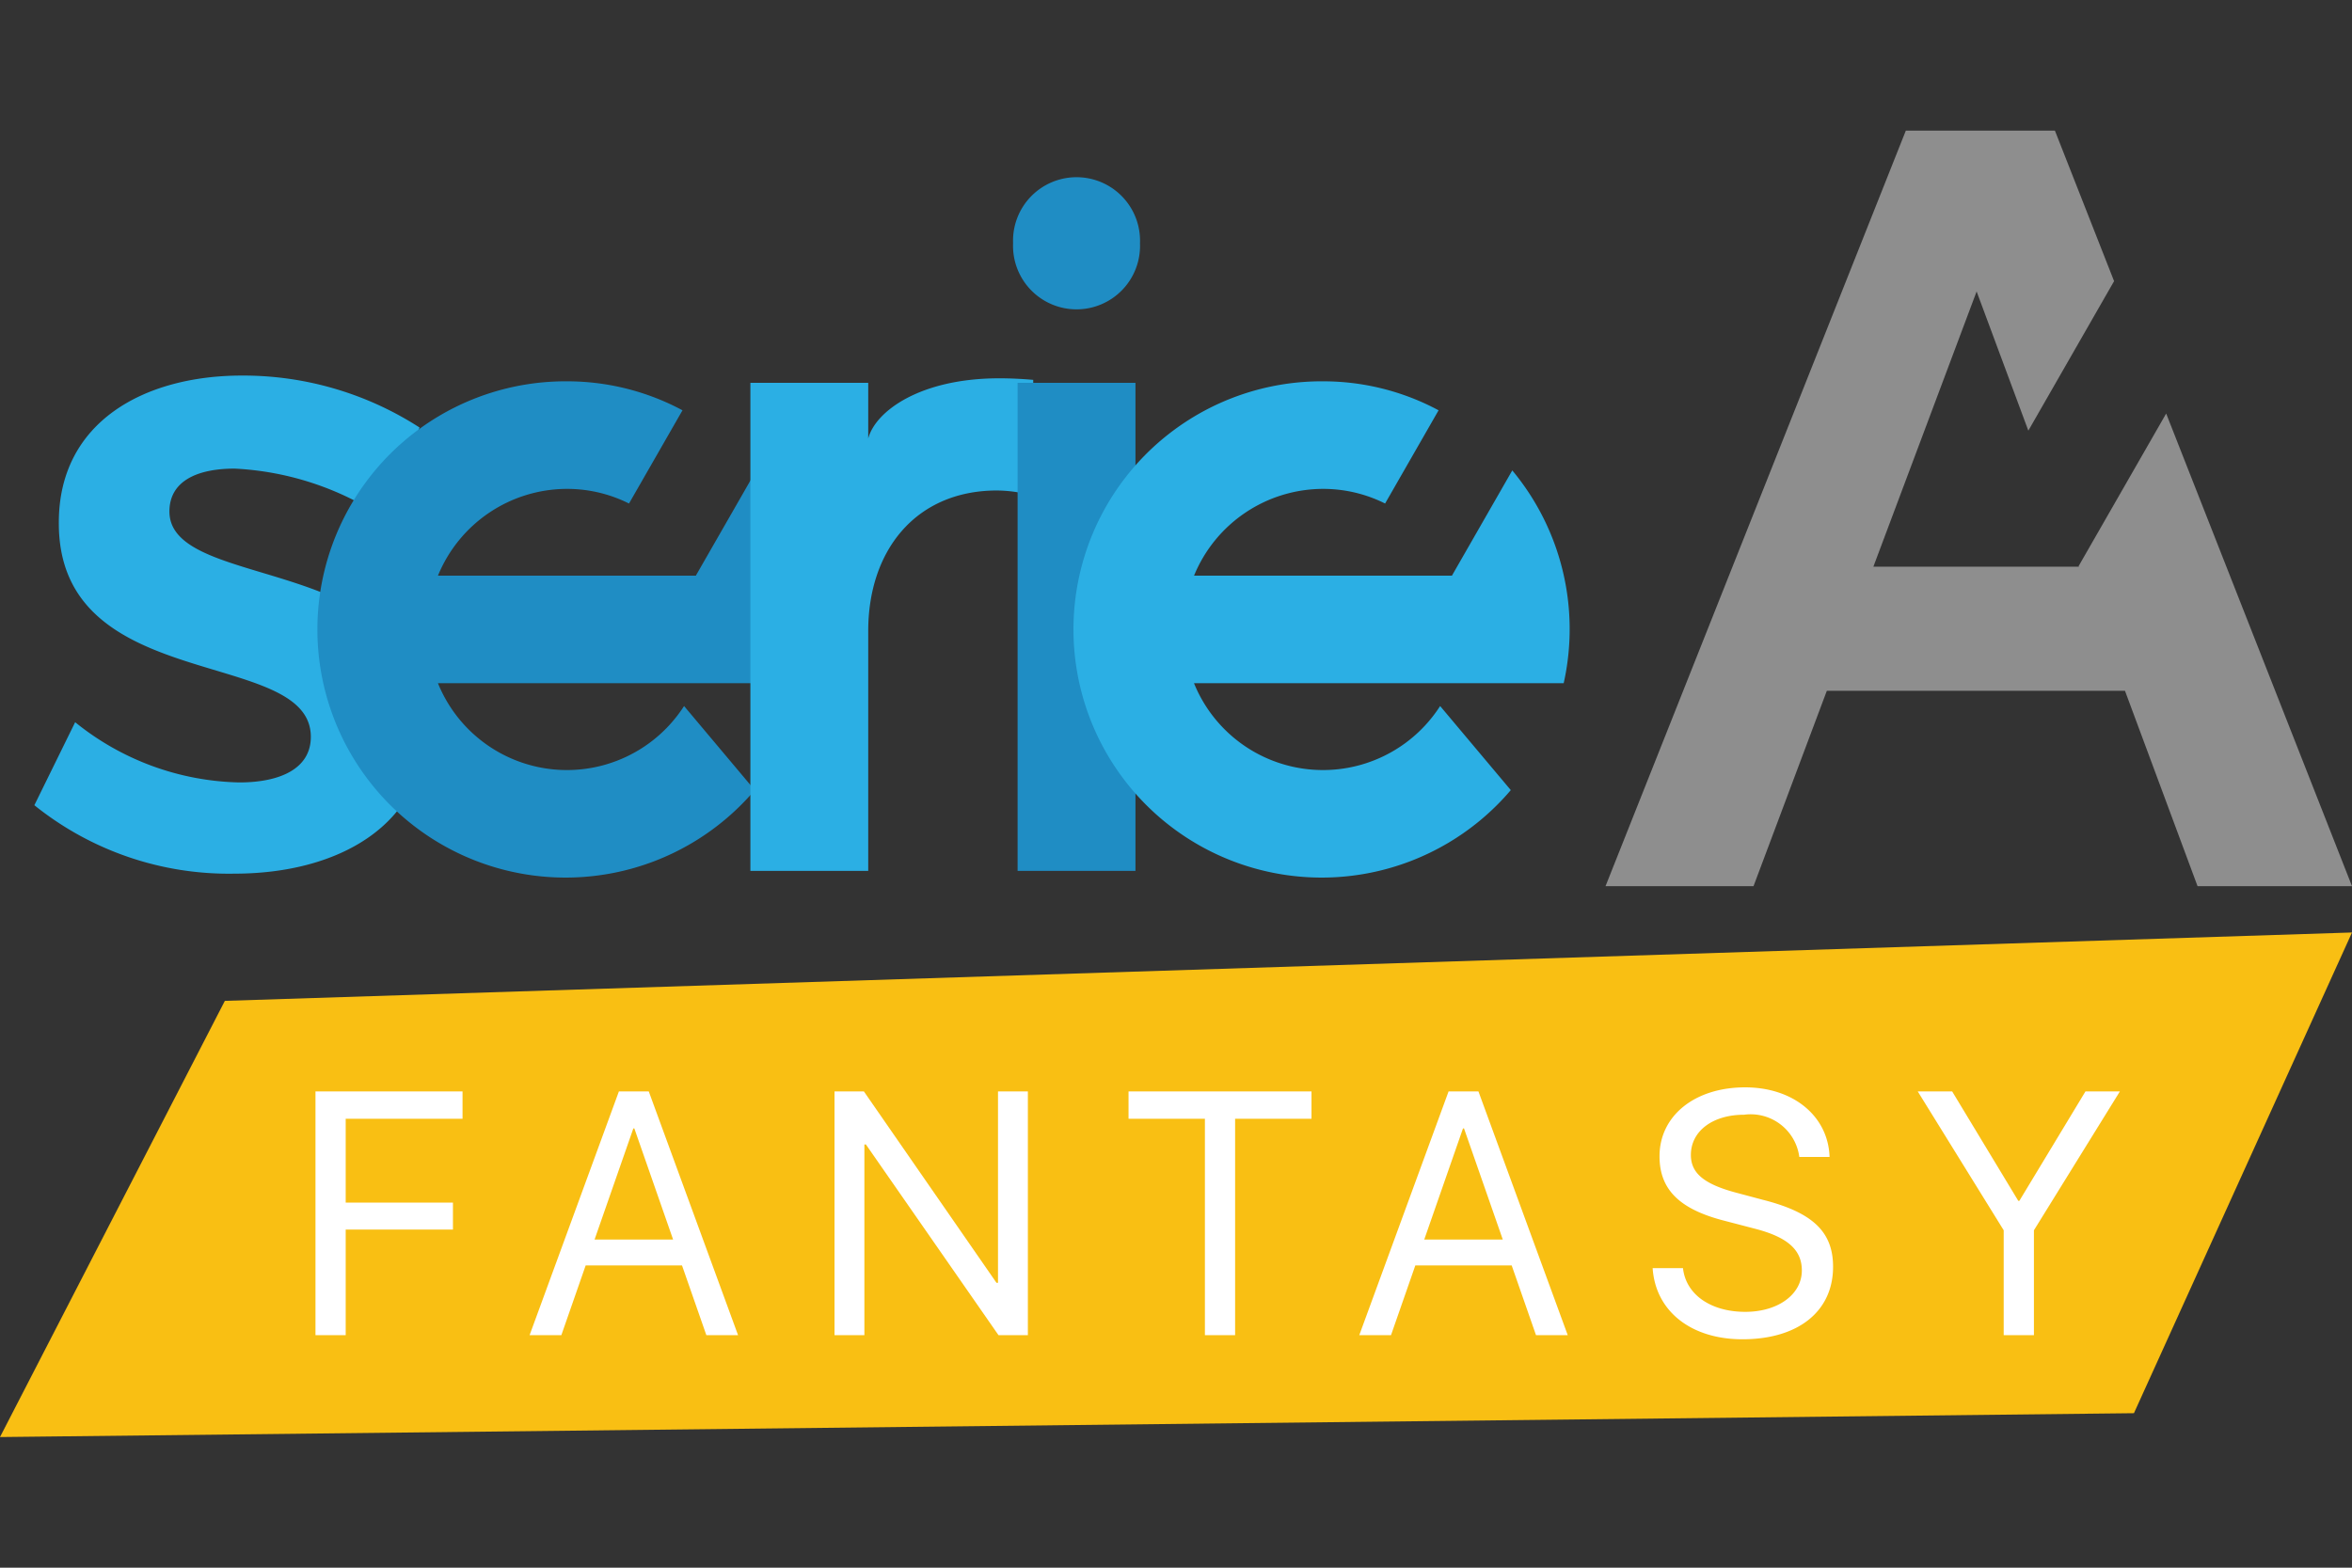 <svg xmlns="http://www.w3.org/2000/svg" viewBox="0 0 90 60">
  <rect x="0" y="0" width="90" height="60" fill="#333333" stroke="none"/>
  <g id="Layer_2" data-name="Layer 2">
    <g id="Layer_1-2" data-name="Layer 1">
      <rect width="90" height="60" style="fill: none"/>
      <g>
        <polygon points="81.656 54.087 90 35.689 8.604 38.306 0 55 81.656 54.087" style="fill: #f9bf13"/>
        <path d="M8.98,17.935c-1.457,0-2.497.489-2.497,1.641,0,3.142,9.816,1.501,9.816,8.205,0,3.806-3.365,5.656-7.319,5.656a11.865,11.865,0,0,1-7.665-2.619l1.561-3.177A10.319,10.319,0,0,0,9.154,29.946c1.561,0,2.74-.524,2.74-1.746,0-3.456-9.678-1.571-9.643-8.205,0-3.841,3.261-5.621,7.007-5.621a12.444,12.444,0,0,1,6.799,1.99l-1.63,3.282A11.325,11.325,0,0,0,8.98,17.935Z" style="fill: #2bafe4"/>
        <path d="M26.631,22.024l.004.009h-9.877a5.345,5.345,0,0,1,4.938-3.322,5.288,5.288,0,0,1,2.373.56l2.047-3.568a9.339,9.339,0,0,0-4.42-1.109A9.497,9.497,0,1,0,28.88,30.24l-2.704-3.218a5.326,5.326,0,0,1-9.418-.873H30.904a9.498,9.498,0,0,0-1.967-8.145Z" style="fill: #1f8dc4"/>
        <path d="M39.536,14.538c-.416-.036-.845-.059-1.301-.059-3.018,0-4.732,1.255-5.012,2.301V14.653H28.714V33.332H33.223V24.15c0-3.073,1.804-5.342,4.856-5.377a5.038,5.038,0,0,1,1.457.205Z" style="fill: #2bafe4"/>
        <polygon points="79.54 21.665 79.549 21.689 71.685 21.689 75.636 11.155 77.615 16.482 80.896 10.76 78.632 5 72.927 5 61.436 33.916 67.099 33.916 69.904 26.439 81.313 26.439 84.09 33.916 90 33.916 82.889 15.827 79.54 21.665" style="fill: #8e8e8e"/>
        <path d="M43.622,9.311a2.43,2.43,0,1,1-4.856,0,2.43,2.43,0,1,1,4.856,0Zm-.173,5.342V33.332H38.939V14.653Z" style="fill: #1f8dc4"/>
        <path d="M55.563,22.024l.004.009h-9.877a5.345,5.345,0,0,1,4.938-3.322,5.288,5.288,0,0,1,2.373.56l2.047-3.568a9.339,9.339,0,0,0-4.42-1.109,9.497,9.497,0,1,0,7.183,15.646l-2.704-3.218a5.326,5.326,0,0,1-9.418-.873H59.835a9.498,9.498,0,0,0-1.967-8.145Z" style="fill: #2bafe4"/>
        <g>
          <path d="M12.072,51.101V41.772h5.627v1.047H13.228v3.207h4.104v1.034H13.228v4.041Z" style="fill: #fff"/>
          <path d="M26.097,48.431H22.411l-.931,2.67H20.265l3.417-9.329h1.143l3.417,9.329H27.029ZM22.751,47.442h3.006l-1.484-4.254H24.235Z" style="fill: #fff"/>
          <path d="M31.933,51.101V41.772h1.124l5.074,7.325h.058v-7.325h1.143v9.329h-1.124l-5.074-7.299h-.058v7.299Z" style="fill: #fff"/>
          <path d="M46.106,51.101V42.819H43.184V41.772h7.001v1.047H47.262v8.282Z" style="fill: #fff"/>
          <path d="M57.845,48.431H54.158l-.931,2.67H52.013l3.417-9.329h1.143l3.417,9.329H58.776Zm-3.346-.989h3.006l-1.484-4.254h-.039Z" style="fill: #fff"/>
          <path d="M64.4,48.534c.109,1.009,1.06,1.674,2.383,1.674,1.252,0,2.165-.666,2.165-1.584,0-.789-.546-1.274-1.792-1.597l-1.188-.31c-1.708-.44-2.466-1.196-2.466-2.463,0-1.552,1.349-2.638,3.276-2.638,1.843,0,3.179,1.099,3.231,2.664H68.851A1.877,1.877,0,0,0,66.738,42.664c-1.201,0-2.036.627-2.036,1.539,0,.705.514,1.125,1.773,1.455l.97.259c1.92.485,2.698,1.228,2.698,2.567,0,1.707-1.336,2.774-3.468,2.774-1.965,0-3.327-1.073-3.436-2.722Z" style="fill: #fff"/>
          <path d="M76.672,51.101v-4.015l-3.289-5.314H74.7l2.531,4.189h.039l2.531-4.189h1.317l-3.289,5.314v4.015Z" style="fill: #fff"/>
        </g>
      </g>
    </g>
  </g>
</svg>
